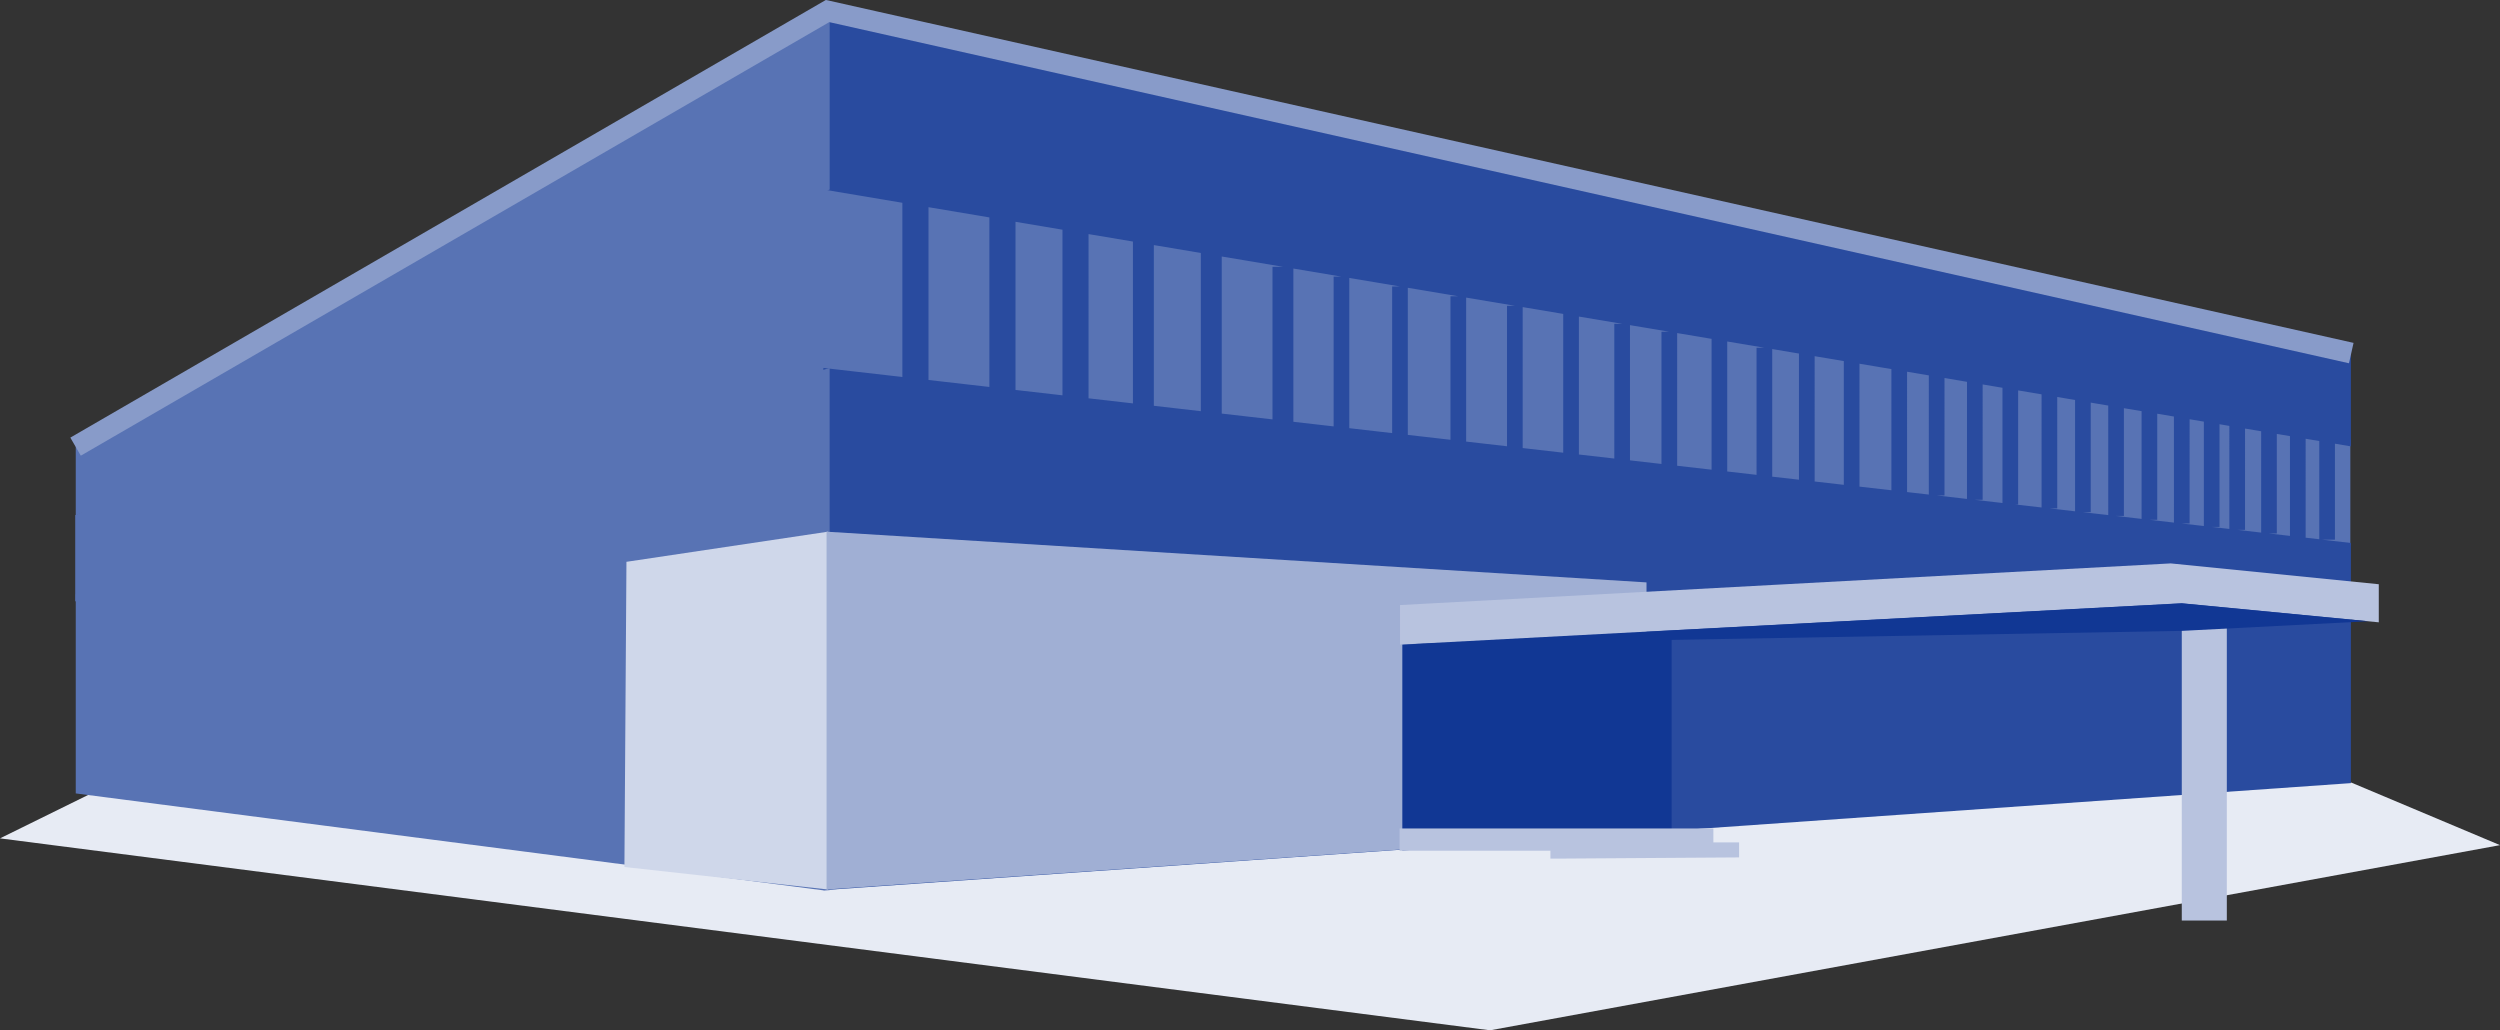 <svg id="_01" data-name="01" xmlns="http://www.w3.org/2000/svg" xmlns:xlink="http://www.w3.org/1999/xlink" width="330" height="136" viewBox="0 0 330 136">
  <rect x="0" y="0" width="330" height="136" fill="#333333" stroke="none"/>
  <defs>
    <clipPath id="clip-path">
      <path id="パス_3042" data-name="パス 3042" d="M310.247,58.206,255.529,48.127,109.167,21.166l-6.685,3.166L9.929,68.173V79.554L109.167,50.9l201.08,21.236" transform="translate(-9.929 -21.166)" fill="none"/>
    </clipPath>
    <linearGradient id="linear-gradient" x1="-0.033" y1="1.977" x2="-0.03" y2="1.977" gradientUnits="objectBoundingBox">
      <stop offset="0" stop-color="#e7ebf4"/>
      <stop offset="0.997" stop-color="#5873b4"/>
      <stop offset="1" stop-color="#5873b4"/>
    </linearGradient>
    <clipPath id="clip-path-2">
      <rect id="長方形_1137" data-name="長方形 1137" width="330" height="136" fill="none"/>
    </clipPath>
  </defs>
  <path id="パス_3041" data-name="パス 3041" d="M0,111.272l196.682,25.336L330,112.166l-19.633-8.26L82.441,70.671Z" transform="translate(0 -0.608)" fill="#e7ebf4"/>
  <g id="グループ_6984" data-name="グループ 6984" transform="translate(9.929 21.001)">
    <g id="グループ_6983" data-name="グループ 6983" clip-path="url(#clip-path)">
      <rect id="長方形_1136" data-name="長方形 1136" width="300.318" height="58.388" transform="translate(0 0)" fill="url(#linear-gradient)"/>
    </g>
  </g>
  <path id="パス_3043" data-name="パス 3043" d="M309.036,58.566l2.107.354V46.578L109.512,1.463V25.016l10.427,1.753V49.762l-10.427-1.195V117.5l201.631-14.127v-31.7l-3.831-.439h1.724ZM131.422,51.078l-8.037-.921V27.348l8.037,1.351Zm9.65,1.105-6.2-.71V29.279l6.2,1.043Zm9.3,1.066-5.859-.671V30.9l5.859.985Zm8.961,1.027-6.2-.711V32.35l6.2,1.044Zm9.461-19.06V55.36l-6.7-.768V33.857l8.083,1.359Zm8.069,1.3V56.284l-5.312-.608V35.448l6.346,1.067Zm7.725,1.3V57.169l-5.657-.649V36.689l6.691,1.125Zm7.7,1.294V58.051l-5.632-.646V37.988l6.667,1.121Zm7.462,1.255V58.906l-5.394-.618V39.283l6.429,1.081Zm7.42,19.392-5.352-.614V40.537l5.352.9Zm6.744-17.011V60.528l-4.676-.535V41.786l5.71.96Zm6.225,1.047v17.45l-4.157-.477V42.919l5.192.873ZM226.753,62l-4.542-.52V43.966l4.542.763Zm5.936-16.1V62.679l-3.869-.444V45.077l4.9.824Zm5.6,17.42-3.531-.4V46.075l3.531.594Zm5.919.677-3.851-.441V47.017l3.851.648Zm6.281.719-4.213-.482V48.012l4.213.708Zm4.941.566-2.873-.328V49.069l2.873.482Zm5.036.577-4-.459h1.034V49.9l2.969.5Zm4.686.537-3.654-.419h1.035V50.746l2.619.441Zm5.16.591-3.509-.4h.416V51.534l3.093.52Zm4.422.507-3.387-.388h1.033V52.4l2.354.4Zm4.38.5-3.345-.383H276.8V53.145l2.312.389Zm4.4.5-3.366-.386h1.032V53.881l2.334.393Zm4.272.489-3.237-.371h1.033v-14l2.2.371Zm3.946.452-2.911-.333h1.033V55.341l1.878.315Zm3.367.386-2.332-.267H293.8V56l1.3.218Zm4.2.481-3.164-.363h1.034V56.57l2.13.358Zm3.8.435-2.768-.316h1.035V57.276l1.733.291Zm3.87.444-1.8-.207V57.915l1.8.3Z" transform="translate(-0.825)" fill="#294b9f"/>
  <path id="パス_3044" data-name="パス 3044" d="M107.517,49.168V25.879l2-.863V1.464L10,58.921v9.123L81.882,36.963V56.869L10,78.462v26.27l98.84,12.815.672-.047V48.568ZM86.7,55.422l-2.746.825V36.069L86.7,34.881Zm4.663-1.4-2.6.779V33.988l2.6-1.122Zm4.73-1.421-2.663.8V31.971l2.663-1.151Zm4.824-1.449-2.757.828V29.926l2.757-1.192Zm4.536-1.363-2.468.741V27.84l2.468-1.067Z" fill="#5873b4"/>
  <path id="パス_3045" data-name="パス 3045" d="M288.82,83.645v38.473h5.946V83.441Z" transform="translate(-0.825 -0.608)" fill="#b8c3df"/>
  <path id="パス_3046" data-name="パス 3046" d="M82.915,74.767l-.268,40.286,26.864,2.968V70.79Z" transform="translate(-0.224 -0.608)" fill="#cfd7ea"/>
  <path id="パス_3047" data-name="パス 3047" d="M109.512,70.79v47.231l108.234-7.537v-33Z" transform="translate(-0.406 -0.608)" fill="#a0afd4"/>
  <path id="パス_3048" data-name="パス 3048" d="M185.626,85.467v27.28l35.55-2.757V84.8Z" transform="translate(-0.519 -0.475)" fill="#113794"/>
  <path id="パス_3049" data-name="パス 3049" d="M185.626,80.231l101.737-5.5,27.461,2.75v5.027l-26-2.5L185.626,85.467Z" transform="translate(-0.825 -0.361)" fill="#b8c3df"/>
  <path id="パス_3050" data-name="パス 3050" d="M185.626,85.467,288.82,83.646l24.629-1.271L288.82,80Z" transform="translate(-0.825 -0.371)" fill="#113794"/>
  <g id="グループ_6986" data-name="グループ 6986">
    <g id="グループ_6985" data-name="グループ 6985" clip-path="url(#clip-path-2)">
      <path id="パス_3051" data-name="パス 3051" d="M10,58.964l99.264-57.5L310.392,46.613" transform="translate(-0.025 -0.007)" fill="none" stroke="#889bc9" stroke-width="2.757"/>
    </g>
  </g>
  <path id="パス_3052" data-name="パス 3052" d="M230.095,111.805H226.7v-1.837H185.28v2.939h19.91v1.04h.856v0l24.049-.161Z" transform="translate(-0.534 -0.608)" fill="#b8c3df"/>
</svg>
